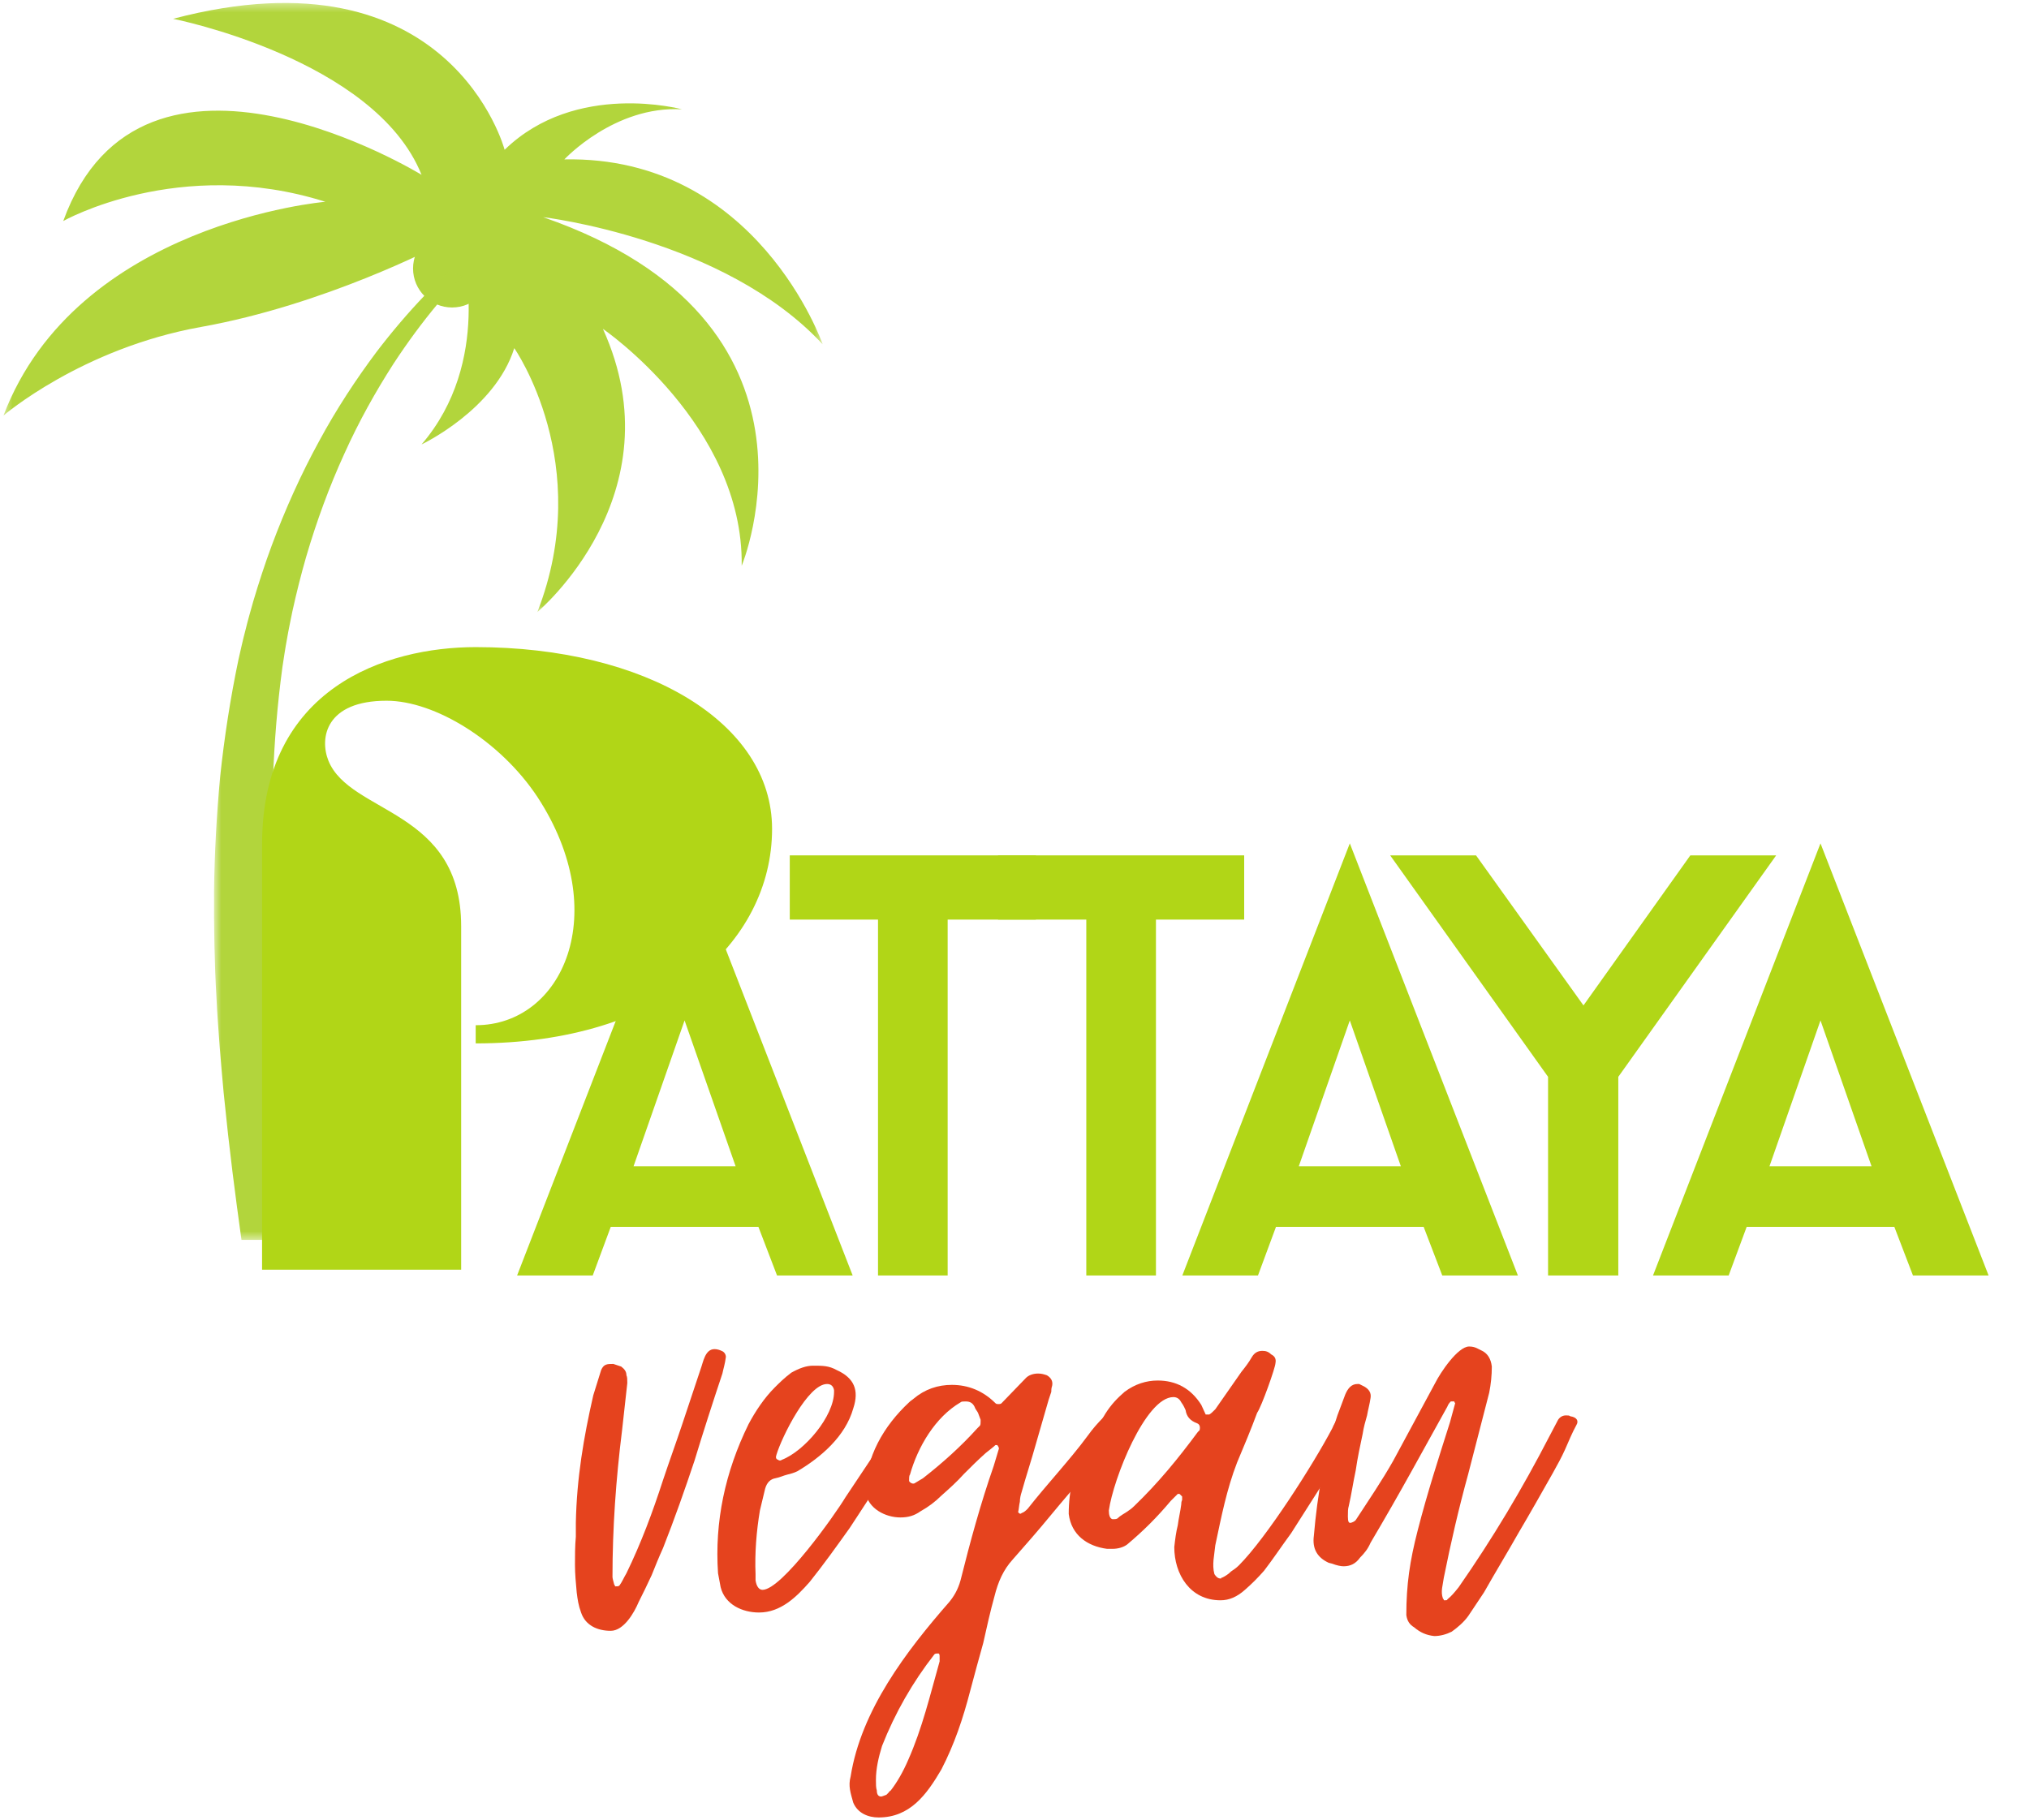 <svg width="243" height="218" viewBox="0 0 243 218" fill="none" xmlns="http://www.w3.org/2000/svg">
<path d="M58.821 32.161C58.821 34.742 56.726 36.834 54.145 36.834C51.564 36.834 49.469 34.742 49.469 32.161C49.469 29.58 51.564 27.49 54.145 27.49C56.726 27.49 58.821 29.58 58.821 32.161Z" fill="#B2D53C"/>
<path d="M73.144 195.357C74.71 195.357 75.965 193.163 76.487 191.91C77.009 190.865 77.532 189.82 78.054 188.671C78.472 187.626 78.889 186.582 79.412 185.433C80.771 181.984 82.024 178.433 83.174 174.984C84.219 171.537 85.368 167.985 86.517 164.536C86.621 164.015 86.831 163.387 86.934 162.552C86.934 162.238 86.726 161.924 86.413 161.82C86.203 161.716 85.889 161.612 85.576 161.612C84.427 161.612 84.219 163.179 83.905 164.015C83.174 166.209 82.442 168.403 81.711 170.597C80.979 172.791 80.144 175.09 79.412 177.284C78.159 181.149 76.801 184.806 75.024 188.463C74.71 188.984 74.502 189.506 74.189 189.926C74.085 190.03 73.979 190.03 73.665 190.03C73.665 190.03 73.665 189.926 73.561 189.82C73.457 189.402 73.353 189.089 73.353 188.88C73.353 183.029 73.771 177.178 74.502 171.329L75.128 165.685C75.128 165.268 75.128 164.954 75.024 164.746C75.024 164.328 74.816 164.015 74.397 163.701L73.457 163.387C72.726 163.387 72.308 163.387 71.995 164.119L71.053 167.148C69.904 172.164 69.069 177.074 68.965 182.402V184.074C68.861 185.223 68.861 186.373 68.861 187.418C68.861 188.567 68.965 189.612 69.069 190.761C69.173 191.596 69.279 192.328 69.591 193.163C70.114 194.73 71.577 195.357 73.144 195.357Z" fill="#E5431E"/>
<path d="M90.904 193.164C93.516 193.164 95.397 191.283 96.965 189.507C98.636 187.418 100.203 185.224 101.77 183.03C102.92 181.253 104.174 179.373 105.323 177.596C106.472 175.821 107.621 174.045 108.77 172.268C108.876 171.955 109.188 171.537 109.501 171.015C109.815 170.492 110.025 169.97 110.025 169.656C110.025 169.552 109.919 169.343 109.815 169.239C109.605 168.925 109.293 168.821 108.876 168.821C108.562 168.821 108.248 168.925 108.039 169.135C107.935 169.239 107.831 169.448 107.831 169.552C107.725 169.656 107.621 169.866 107.517 169.97L101.248 179.373C99.995 181.463 93.622 190.448 91.322 190.448C90.904 190.448 90.591 190.03 90.487 189.298V188.567C90.383 186.059 90.591 183.447 91.01 180.939L91.636 178.328C91.846 177.596 92.263 177.178 92.891 177.074C93.412 176.97 93.83 176.761 94.248 176.657C94.665 176.553 95.083 176.447 95.502 176.239C98.322 174.567 101.248 172.06 102.189 168.717C102.92 166.523 102.293 165.06 100.203 164.119C99.263 163.597 98.532 163.597 97.383 163.597C96.546 163.597 95.71 163.911 94.771 164.433C93.934 165.06 93.308 165.686 92.785 166.209C91.532 167.462 90.487 169.029 89.651 170.597C86.83 176.343 85.577 182.298 85.994 188.463L86.308 190.134C86.83 192.224 88.92 193.164 90.904 193.164ZM93.203 174.88C92.891 174.776 92.891 174.567 92.995 174.253C93.622 172.164 96.756 165.791 99.054 165.791C99.472 165.791 99.785 165.999 99.889 166.523V166.731C99.889 169.656 96.338 173.835 93.622 174.88C93.516 174.984 93.308 174.984 93.203 174.88Z" fill="#E5431E"/>
<path d="M105.218 217.716C108.979 217.716 110.965 215 112.74 211.97C114.308 208.941 115.352 205.805 116.189 202.568C116.711 200.581 117.232 198.701 117.756 196.82C118.173 194.94 118.591 193.059 119.113 191.179C119.532 189.507 120.158 188.045 121.307 186.791C122.875 185.014 124.337 183.343 125.799 181.567C127.262 179.79 128.725 178.119 130.188 176.343L134.262 171.329C134.576 170.91 134.68 170.597 134.786 170.284C134.89 170.18 134.89 169.97 134.68 169.866C134.366 169.552 133.845 169.343 133.323 169.343C132.8 169.343 132.486 169.448 132.174 169.76C131.442 170.492 130.815 171.223 130.292 171.955C129.143 173.523 127.89 174.984 126.74 176.343C125.487 177.806 124.233 179.269 123.083 180.731C122.875 180.939 122.666 181.149 122.352 181.253C122.248 181.359 122.144 181.359 122.038 181.253L121.934 181.149C122.038 180.731 122.038 180.314 122.144 179.896C122.144 179.478 122.248 179.059 122.352 178.747C122.875 176.865 123.501 174.984 124.024 173.104C124.546 171.329 125.068 169.448 125.591 167.672C125.695 167.358 125.799 167.044 125.905 166.731C125.905 166.523 125.905 166.313 126.009 165.999C126.113 165.478 125.905 165.06 125.382 164.746C125.068 164.642 124.756 164.537 124.337 164.537C123.711 164.537 123.187 164.746 122.875 165.06L119.95 168.09C119.844 168.194 119.74 168.194 119.532 168.194C119.426 168.194 119.322 168.194 119.218 168.09C117.756 166.627 115.979 165.895 113.995 165.895C112.322 165.895 110.755 166.417 109.397 167.568C109.293 167.672 109.084 167.776 108.875 167.986C105.845 170.805 103.651 174.567 103.651 178.747C103.965 180.731 106.053 181.776 107.83 181.776C108.771 181.776 109.502 181.567 110.234 181.045C111.173 180.522 112.008 179.896 112.74 179.165C113.681 178.328 114.62 177.492 115.457 176.553C116.293 175.716 117.128 174.88 118.069 174.045C118.591 173.627 119.009 173.313 119.218 173.104H119.426C119.532 173.209 119.636 173.417 119.636 173.523L119.009 175.612C117.442 180.104 116.189 184.702 115.04 189.298C114.726 190.448 114.203 191.283 113.681 191.91C108.561 197.762 103.129 204.866 101.875 212.806C101.561 213.955 101.875 214.79 102.188 215.939C102.71 217.194 103.965 217.716 105.218 217.716ZM105.532 215.208C105.218 215.208 105.01 215 105.01 214.478C104.904 214.164 104.904 213.747 104.904 213.223C104.904 211.866 105.218 210.507 105.636 209.149C107.202 205.179 109.293 201.523 111.904 198.179C112.008 198.074 112.114 198.074 112.426 198.074C112.532 198.179 112.532 198.283 112.532 198.493C112.532 198.493 112.532 198.701 112.532 199.015C111.383 203.089 110.442 207.06 108.771 210.821C108.143 212.284 107.412 213.537 106.681 214.478C106.577 214.582 106.471 214.582 106.471 214.686C106.367 214.79 106.263 214.896 106.159 215C105.845 215.104 105.636 215.208 105.532 215.208ZM109.502 177.702C109.189 177.806 108.875 177.492 108.875 177.388C108.875 177.074 108.875 176.761 108.979 176.657C109.92 173.313 112.008 169.76 115.04 167.986C115.144 167.88 115.352 167.88 115.665 167.88C116.189 167.88 116.501 168.09 116.711 168.507C116.815 168.821 117.024 169.029 117.128 169.239C117.232 169.552 117.338 169.76 117.442 170.074V170.284C117.442 170.492 117.442 170.701 117.338 170.805L117.024 171.119C115.144 173.209 112.95 175.194 110.546 177.074L109.502 177.702Z" fill="#E5431E"/>
<path d="M146.174 191.701C147.217 191.701 148.158 191.283 149.098 190.448C149.935 189.716 150.666 188.985 151.397 188.149C152.441 186.791 153.486 185.224 154.635 183.657L159.024 176.761C159.547 176.029 159.965 175.194 160.486 174.359C160.904 173.523 161.322 172.686 161.845 171.851C162.159 171.329 162.263 170.806 162.367 170.492C162.367 170.492 162.367 170.388 162.367 170.074C162.263 169.552 161.845 169.343 161.114 169.343C160.8 169.343 160.59 169.448 160.486 169.657C160.069 170.074 159.755 170.598 159.547 171.119C157.353 175.298 151.71 184.179 148.368 187.522C148.054 187.836 147.74 188.045 147.427 188.253C147.113 188.567 146.799 188.775 146.382 188.985C146.278 188.985 146.278 188.985 146.278 188.985C146.278 189.089 146.278 189.089 146.174 189.089C145.86 189.089 145.65 188.881 145.442 188.567C145.129 187.418 145.442 186.269 145.546 185.12C146.278 181.671 146.905 178.433 148.158 175.194C148.994 173.209 149.829 171.223 150.56 169.239C151.084 168.507 152.755 163.805 152.755 163.284C152.86 162.762 152.651 162.448 152.233 162.239C151.919 161.925 151.606 161.821 151.188 161.821C150.666 161.821 150.248 162.03 149.935 162.552C149.517 163.284 149.098 163.805 148.68 164.329L145.546 168.821C145.233 169.135 145.025 169.343 144.815 169.448C144.815 169.448 144.711 169.448 144.397 169.448L143.874 168.298C142.621 166.313 140.844 165.374 138.65 165.374C137.293 165.374 135.934 165.791 134.681 166.731C133.846 167.462 133.114 168.194 132.383 169.343C131.963 170.074 131.546 170.702 131.128 171.329C130.71 172.06 130.293 172.792 129.875 173.523C128.62 175.925 127.994 178.537 127.994 181.359C128.308 183.865 130.189 185.224 132.591 185.538H133.218C133.95 185.538 134.575 185.328 134.995 185.014C136.979 183.343 138.546 181.777 140.218 179.79C140.531 179.478 140.74 179.269 141.054 178.955H141.262C141.472 179.165 141.576 179.269 141.576 179.269C141.576 179.373 141.576 179.582 141.576 179.686C141.472 179.896 141.472 180.104 141.472 180.208C141.368 181.045 141.158 181.881 141.054 182.716C140.844 183.551 140.74 184.388 140.636 185.328C140.636 188.567 142.517 191.701 146.174 191.701ZM133.218 181.985C132.905 181.881 132.8 181.463 132.8 180.94C133.322 177.179 137.187 167.358 140.531 167.358C140.95 167.358 141.262 167.568 141.472 167.986C141.785 168.403 141.889 168.717 141.993 168.925C142.099 169.657 142.517 170.18 143.352 170.492C143.666 170.598 143.77 170.91 143.666 171.329C143.666 171.329 143.562 171.433 143.456 171.537C141.054 174.776 138.756 177.596 135.83 180.418C135.516 180.731 135.203 180.94 134.889 181.149C134.575 181.359 134.158 181.567 133.846 181.881C133.74 181.985 133.532 181.985 133.218 181.985Z" fill="#E5431E"/>
<path d="M171.769 195.985C172.501 195.985 173.232 195.775 173.859 195.462C174.591 194.94 175.322 194.313 175.844 193.581L177.724 190.761C179.083 188.357 180.546 185.955 181.905 183.551C183.262 181.253 184.621 178.851 185.978 176.447C186.501 175.507 187.023 174.566 187.441 173.627C187.86 172.686 188.278 171.641 188.799 170.701C189.113 170.18 188.799 169.76 188.068 169.656C187.964 169.552 187.754 169.552 187.546 169.552C187.129 169.552 186.815 169.76 186.605 170.074L185.56 172.06C182.322 178.327 178.77 184.283 174.695 190.134C174.277 190.657 173.859 191.179 173.336 191.597C173.336 191.701 173.232 191.701 172.918 191.701C172.918 191.597 172.918 191.597 172.814 191.493C172.501 190.657 172.814 189.82 172.918 188.985C173.755 184.806 174.695 180.731 175.844 176.553L178.352 166.836C178.561 165.791 178.666 164.746 178.666 163.701C178.561 162.762 178.142 162.134 177.516 161.821L176.889 161.507C176.679 161.403 176.367 161.299 175.95 161.299C174.591 161.299 172.501 164.432 171.875 165.686L166.859 174.984C165.5 177.388 163.934 179.686 162.367 182.09C162.263 182.194 162.157 182.298 161.845 182.402C161.531 182.508 161.427 182.298 161.427 181.671C161.427 181.149 161.427 180.731 161.531 180.418C161.845 179.059 162.053 177.596 162.367 176.135C162.576 174.672 162.889 173.209 163.202 171.746C163.308 171.015 163.516 170.284 163.725 169.552C163.83 168.925 164.039 168.194 164.143 167.462C164.247 166.836 163.934 166.417 163.412 166.105L162.784 165.791H162.576C161.845 165.791 161.427 166.313 161.114 167.044L160.173 169.552C158.606 174.253 157.77 179.059 157.353 183.971C157.143 185.537 157.77 186.582 159.127 187.208L159.545 187.314C160.069 187.522 160.59 187.626 160.904 187.626C161.739 187.626 162.367 187.314 162.889 186.582C163.412 186.059 163.83 185.537 164.143 184.806C165.814 181.984 167.487 179.059 169.053 176.239L173.336 168.507C173.442 168.194 173.65 167.985 173.755 167.88H174.173C174.173 167.88 174.173 167.985 174.277 168.089L173.65 170.388C172.293 174.672 170.934 178.851 169.785 183.343C168.844 187 168.426 189.82 168.426 193.477C168.532 194.208 168.844 194.626 169.367 194.94C170.098 195.567 170.83 195.881 171.769 195.985Z" fill="#E5431E"/>
<mask id="mask0_0_1" style="mask-type:luminance" maskUnits="userSpaceOnUse" x="25" y="32" width="31" height="117">
<path d="M25.619 32.239H55.518V148.526H25.619V32.239Z" fill="white"/>
</mask>
<g mask="url(#mask0_0_1)">
<path d="M55.336 33.121C54.838 33.65 54.333 34.194 53.833 34.756C53.338 35.31 52.847 35.888 52.356 36.477C50.575 38.62 48.811 40.997 47.125 43.576C45 46.881 42.971 50.496 41.221 54.393C39.444 58.279 37.919 62.428 36.663 66.715C36.044 68.861 35.497 71.048 35.014 73.251C34.792 74.357 34.551 75.467 34.368 76.559C34.272 77.11 34.168 77.647 34.082 78.233L33.823 79.919C33.213 84.419 32.848 88.94 32.694 93.397C32.601 97.866 32.678 102.263 32.93 106.515C33.22 110.767 33.579 114.874 34.096 118.759C34.318 120.7 34.616 122.592 34.873 124.416C35.146 126.242 35.446 128.007 35.714 129.696C36.019 131.387 36.309 133.01 36.581 134.55C36.88 136.091 37.158 137.552 37.424 138.922C37.974 141.672 38.461 144.063 38.884 146.026C39.086 146.956 39.264 147.793 39.427 148.526H28.922C28.89 148.288 28.855 148.045 28.82 147.798C28.535 145.762 28.209 143.288 27.851 140.454C27.684 139.033 27.504 137.518 27.316 135.925C27.147 134.324 26.97 132.643 26.784 130.884C26.63 129.12 26.455 127.288 26.309 125.385C26.181 123.481 26.009 121.516 25.924 119.484C25.681 115.43 25.611 111.13 25.633 106.686C25.689 102.237 25.938 97.639 26.372 92.982C26.868 88.329 27.591 83.624 28.568 78.975L28.962 77.247C29.085 76.688 29.239 76.095 29.39 75.514C29.675 74.335 30.003 73.198 30.324 72.06C31 69.788 31.728 67.543 32.542 65.353C34.172 60.973 36.068 56.782 38.196 52.887C40.301 48.98 42.668 45.395 45.098 42.149C46.966 39.7 48.89 37.453 50.813 35.439C51.42 34.804 52.022 34.194 52.628 33.604C53.069 33.174 53.51 32.758 53.945 32.358C54.389 32.661 54.855 32.908 55.336 33.121Z" fill="#B2D53C"/>
</g>
<mask id="mask1_0_1" style="mask-type:luminance" maskUnits="userSpaceOnUse" x="0" y="0" width="99" height="74">
<path d="M0.417 0.356H98.523V73.357H0.417V0.356Z" fill="white"/>
</mask>
<g mask="url(#mask1_0_1)">
<path d="M55.356 30.167C55.356 30.167 59.004 43.318 50.487 53.24C50.487 53.24 59.281 49.087 61.59 41.705C61.59 41.705 71.284 55.547 64.36 73.312C64.36 73.312 81.21 59.238 72.208 39.396C72.208 39.396 89.06 50.934 88.828 67.774C88.828 67.774 101.065 38.475 65.052 26.015C65.052 26.015 86.752 28.554 98.524 41.242C98.524 41.242 90.676 18.633 67.591 19.094C67.591 19.094 73.593 12.636 81.673 13.095C81.673 13.095 68.977 9.635 60.436 17.942C60.436 17.942 53.971 -6.514 20.731 2.252C20.731 2.252 44.912 7.033 50.487 20.94C50.487 20.94 17.037 0.407 7.574 26.478C7.574 26.478 21.424 18.633 38.969 24.17C38.969 24.17 9.189 26.707 0.417 49.78C0.417 49.78 9.768 41.727 24.079 39.166C38.91 36.514 52.356 29.476 52.356 29.476L55.356 30.167Z" fill="#B2D53C"/>
</g>
<g filter="url(#filter0_d_0_1)">
<path d="M56.971 120.989C79.4 120.989 92.466 109.012 92.466 95.294C92.466 82.555 77.332 73.519 56.971 73.519C46.192 73.519 31.386 78.418 31.386 97.145V148.099H55.23V106.944C55.23 92.898 41.947 93.552 39.333 87.128C38.245 84.406 39.007 79.941 46.301 79.941C52.071 79.941 59.912 84.733 64.375 91.484C73.412 105.31 67.423 118.811 56.971 118.811V120.989Z" fill="#B1D617"/>
</g>
<g filter="url(#filter1_d_0_1)">
<path d="M90.831 142.969L93.061 148.792H102.118L81.987 97.028L61.929 148.792H70.988L73.145 142.969H90.831ZM75.877 135.708L81.987 118.237L88.099 135.708H75.877Z" fill="#B1D617"/>
</g>
<g filter="url(#filter2_d_0_1)">
<path d="M124.064 106.159V98.466H94.586V106.159H105.154V148.792H113.495V106.159H124.064Z" fill="#B1D617"/>
</g>
<g filter="url(#filter3_d_0_1)">
<path d="M149.008 106.159V98.466H119.531V106.159H130.099V148.792H138.44V106.159H149.008Z" fill="#B1D617"/>
</g>
<g filter="url(#filter4_d_0_1)">
<path d="M170.502 142.969L172.731 148.792H181.789L161.658 97.028L141.6 148.792H150.659L152.816 142.969H170.502ZM155.548 135.708L161.658 118.237L167.77 135.708H155.548Z" fill="#B1D617"/>
</g>
<g filter="url(#filter5_d_0_1)">
<path d="M212.721 98.466H202.441L189.642 116.439L176.774 98.466H166.492L185.401 124.995V148.792H193.813V124.995L212.721 98.466Z" fill="#B1D617"/>
</g>
<g filter="url(#filter6_d_0_1)">
<path d="M226.873 142.969L229.103 148.792H238.161L218.029 97.028L197.971 148.792H207.031L209.187 142.969H226.873ZM211.919 135.708L218.029 118.237L224.141 135.708H211.919Z" fill="#B1D617"/>
</g>
<defs>
<filter id="filter0_d_0_1" x="27.386" y="73.519" width="69.08" height="82.581" filterUnits="userSpaceOnUse" color-interpolation-filters="sRGB">
<feFlood flood-opacity="0" result="BackgroundImageFix"/>
<feColorMatrix in="SourceAlpha" type="matrix" values="0 0 0 0 0 0 0 0 0 0 0 0 0 0 0 0 0 0 127 0" result="hardAlpha"/>
<feOffset dy="4"/>
<feGaussianBlur stdDeviation="2"/>
<feComposite in2="hardAlpha" operator="out"/>
<feColorMatrix type="matrix" values="0 0 0 0 0.698 0 0 0 0 0.835 0 0 0 0 0.235 0 0 0 0.25 0"/>
<feBlend mode="normal" in2="BackgroundImageFix" result="effect1_dropShadow_0_1"/>
<feBlend mode="normal" in="SourceGraphic" in2="effect1_dropShadow_0_1" result="shape"/>
</filter>
<filter id="filter1_d_0_1" x="57.929" y="97.028" width="48.19" height="59.765" filterUnits="userSpaceOnUse" color-interpolation-filters="sRGB">
<feFlood flood-opacity="0" result="BackgroundImageFix"/>
<feColorMatrix in="SourceAlpha" type="matrix" values="0 0 0 0 0 0 0 0 0 0 0 0 0 0 0 0 0 0 127 0" result="hardAlpha"/>
<feOffset dy="4"/>
<feGaussianBlur stdDeviation="2"/>
<feComposite in2="hardAlpha" operator="out"/>
<feColorMatrix type="matrix" values="0 0 0 0 0.698 0 0 0 0 0.835 0 0 0 0 0.235 0 0 0 0.25 0"/>
<feBlend mode="normal" in2="BackgroundImageFix" result="effect1_dropShadow_0_1"/>
<feBlend mode="normal" in="SourceGraphic" in2="effect1_dropShadow_0_1" result="shape"/>
</filter>
<filter id="filter2_d_0_1" x="90.586" y="98.466" width="37.478" height="58.327" filterUnits="userSpaceOnUse" color-interpolation-filters="sRGB">
<feFlood flood-opacity="0" result="BackgroundImageFix"/>
<feColorMatrix in="SourceAlpha" type="matrix" values="0 0 0 0 0 0 0 0 0 0 0 0 0 0 0 0 0 0 127 0" result="hardAlpha"/>
<feOffset dy="4"/>
<feGaussianBlur stdDeviation="2"/>
<feComposite in2="hardAlpha" operator="out"/>
<feColorMatrix type="matrix" values="0 0 0 0 0.698 0 0 0 0 0.835 0 0 0 0 0.235 0 0 0 0.25 0"/>
<feBlend mode="normal" in2="BackgroundImageFix" result="effect1_dropShadow_0_1"/>
<feBlend mode="normal" in="SourceGraphic" in2="effect1_dropShadow_0_1" result="shape"/>
</filter>
<filter id="filter3_d_0_1" x="115.531" y="98.466" width="37.478" height="58.327" filterUnits="userSpaceOnUse" color-interpolation-filters="sRGB">
<feFlood flood-opacity="0" result="BackgroundImageFix"/>
<feColorMatrix in="SourceAlpha" type="matrix" values="0 0 0 0 0 0 0 0 0 0 0 0 0 0 0 0 0 0 127 0" result="hardAlpha"/>
<feOffset dy="4"/>
<feGaussianBlur stdDeviation="2"/>
<feComposite in2="hardAlpha" operator="out"/>
<feColorMatrix type="matrix" values="0 0 0 0 0.698 0 0 0 0 0.835 0 0 0 0 0.235 0 0 0 0.25 0"/>
<feBlend mode="normal" in2="BackgroundImageFix" result="effect1_dropShadow_0_1"/>
<feBlend mode="normal" in="SourceGraphic" in2="effect1_dropShadow_0_1" result="shape"/>
</filter>
<filter id="filter4_d_0_1" x="137.6" y="97.028" width="48.19" height="59.765" filterUnits="userSpaceOnUse" color-interpolation-filters="sRGB">
<feFlood flood-opacity="0" result="BackgroundImageFix"/>
<feColorMatrix in="SourceAlpha" type="matrix" values="0 0 0 0 0 0 0 0 0 0 0 0 0 0 0 0 0 0 127 0" result="hardAlpha"/>
<feOffset dy="4"/>
<feGaussianBlur stdDeviation="2"/>
<feComposite in2="hardAlpha" operator="out"/>
<feColorMatrix type="matrix" values="0 0 0 0 0.698 0 0 0 0 0.835 0 0 0 0 0.235 0 0 0 0.25 0"/>
<feBlend mode="normal" in2="BackgroundImageFix" result="effect1_dropShadow_0_1"/>
<feBlend mode="normal" in="SourceGraphic" in2="effect1_dropShadow_0_1" result="shape"/>
</filter>
<filter id="filter5_d_0_1" x="162.492" y="98.466" width="54.228" height="58.327" filterUnits="userSpaceOnUse" color-interpolation-filters="sRGB">
<feFlood flood-opacity="0" result="BackgroundImageFix"/>
<feColorMatrix in="SourceAlpha" type="matrix" values="0 0 0 0 0 0 0 0 0 0 0 0 0 0 0 0 0 0 127 0" result="hardAlpha"/>
<feOffset dy="4"/>
<feGaussianBlur stdDeviation="2"/>
<feComposite in2="hardAlpha" operator="out"/>
<feColorMatrix type="matrix" values="0 0 0 0 0.698 0 0 0 0 0.835 0 0 0 0 0.235 0 0 0 0.25 0"/>
<feBlend mode="normal" in2="BackgroundImageFix" result="effect1_dropShadow_0_1"/>
<feBlend mode="normal" in="SourceGraphic" in2="effect1_dropShadow_0_1" result="shape"/>
</filter>
<filter id="filter6_d_0_1" x="193.971" y="97.028" width="48.19" height="59.765" filterUnits="userSpaceOnUse" color-interpolation-filters="sRGB">
<feFlood flood-opacity="0" result="BackgroundImageFix"/>
<feColorMatrix in="SourceAlpha" type="matrix" values="0 0 0 0 0 0 0 0 0 0 0 0 0 0 0 0 0 0 127 0" result="hardAlpha"/>
<feOffset dy="4"/>
<feGaussianBlur stdDeviation="2"/>
<feComposite in2="hardAlpha" operator="out"/>
<feColorMatrix type="matrix" values="0 0 0 0 0.698 0 0 0 0 0.835 0 0 0 0 0.235 0 0 0 0.25 0"/>
<feBlend mode="normal" in2="BackgroundImageFix" result="effect1_dropShadow_0_1"/>
<feBlend mode="normal" in="SourceGraphic" in2="effect1_dropShadow_0_1" result="shape"/>
</filter>
</defs>
</svg>
